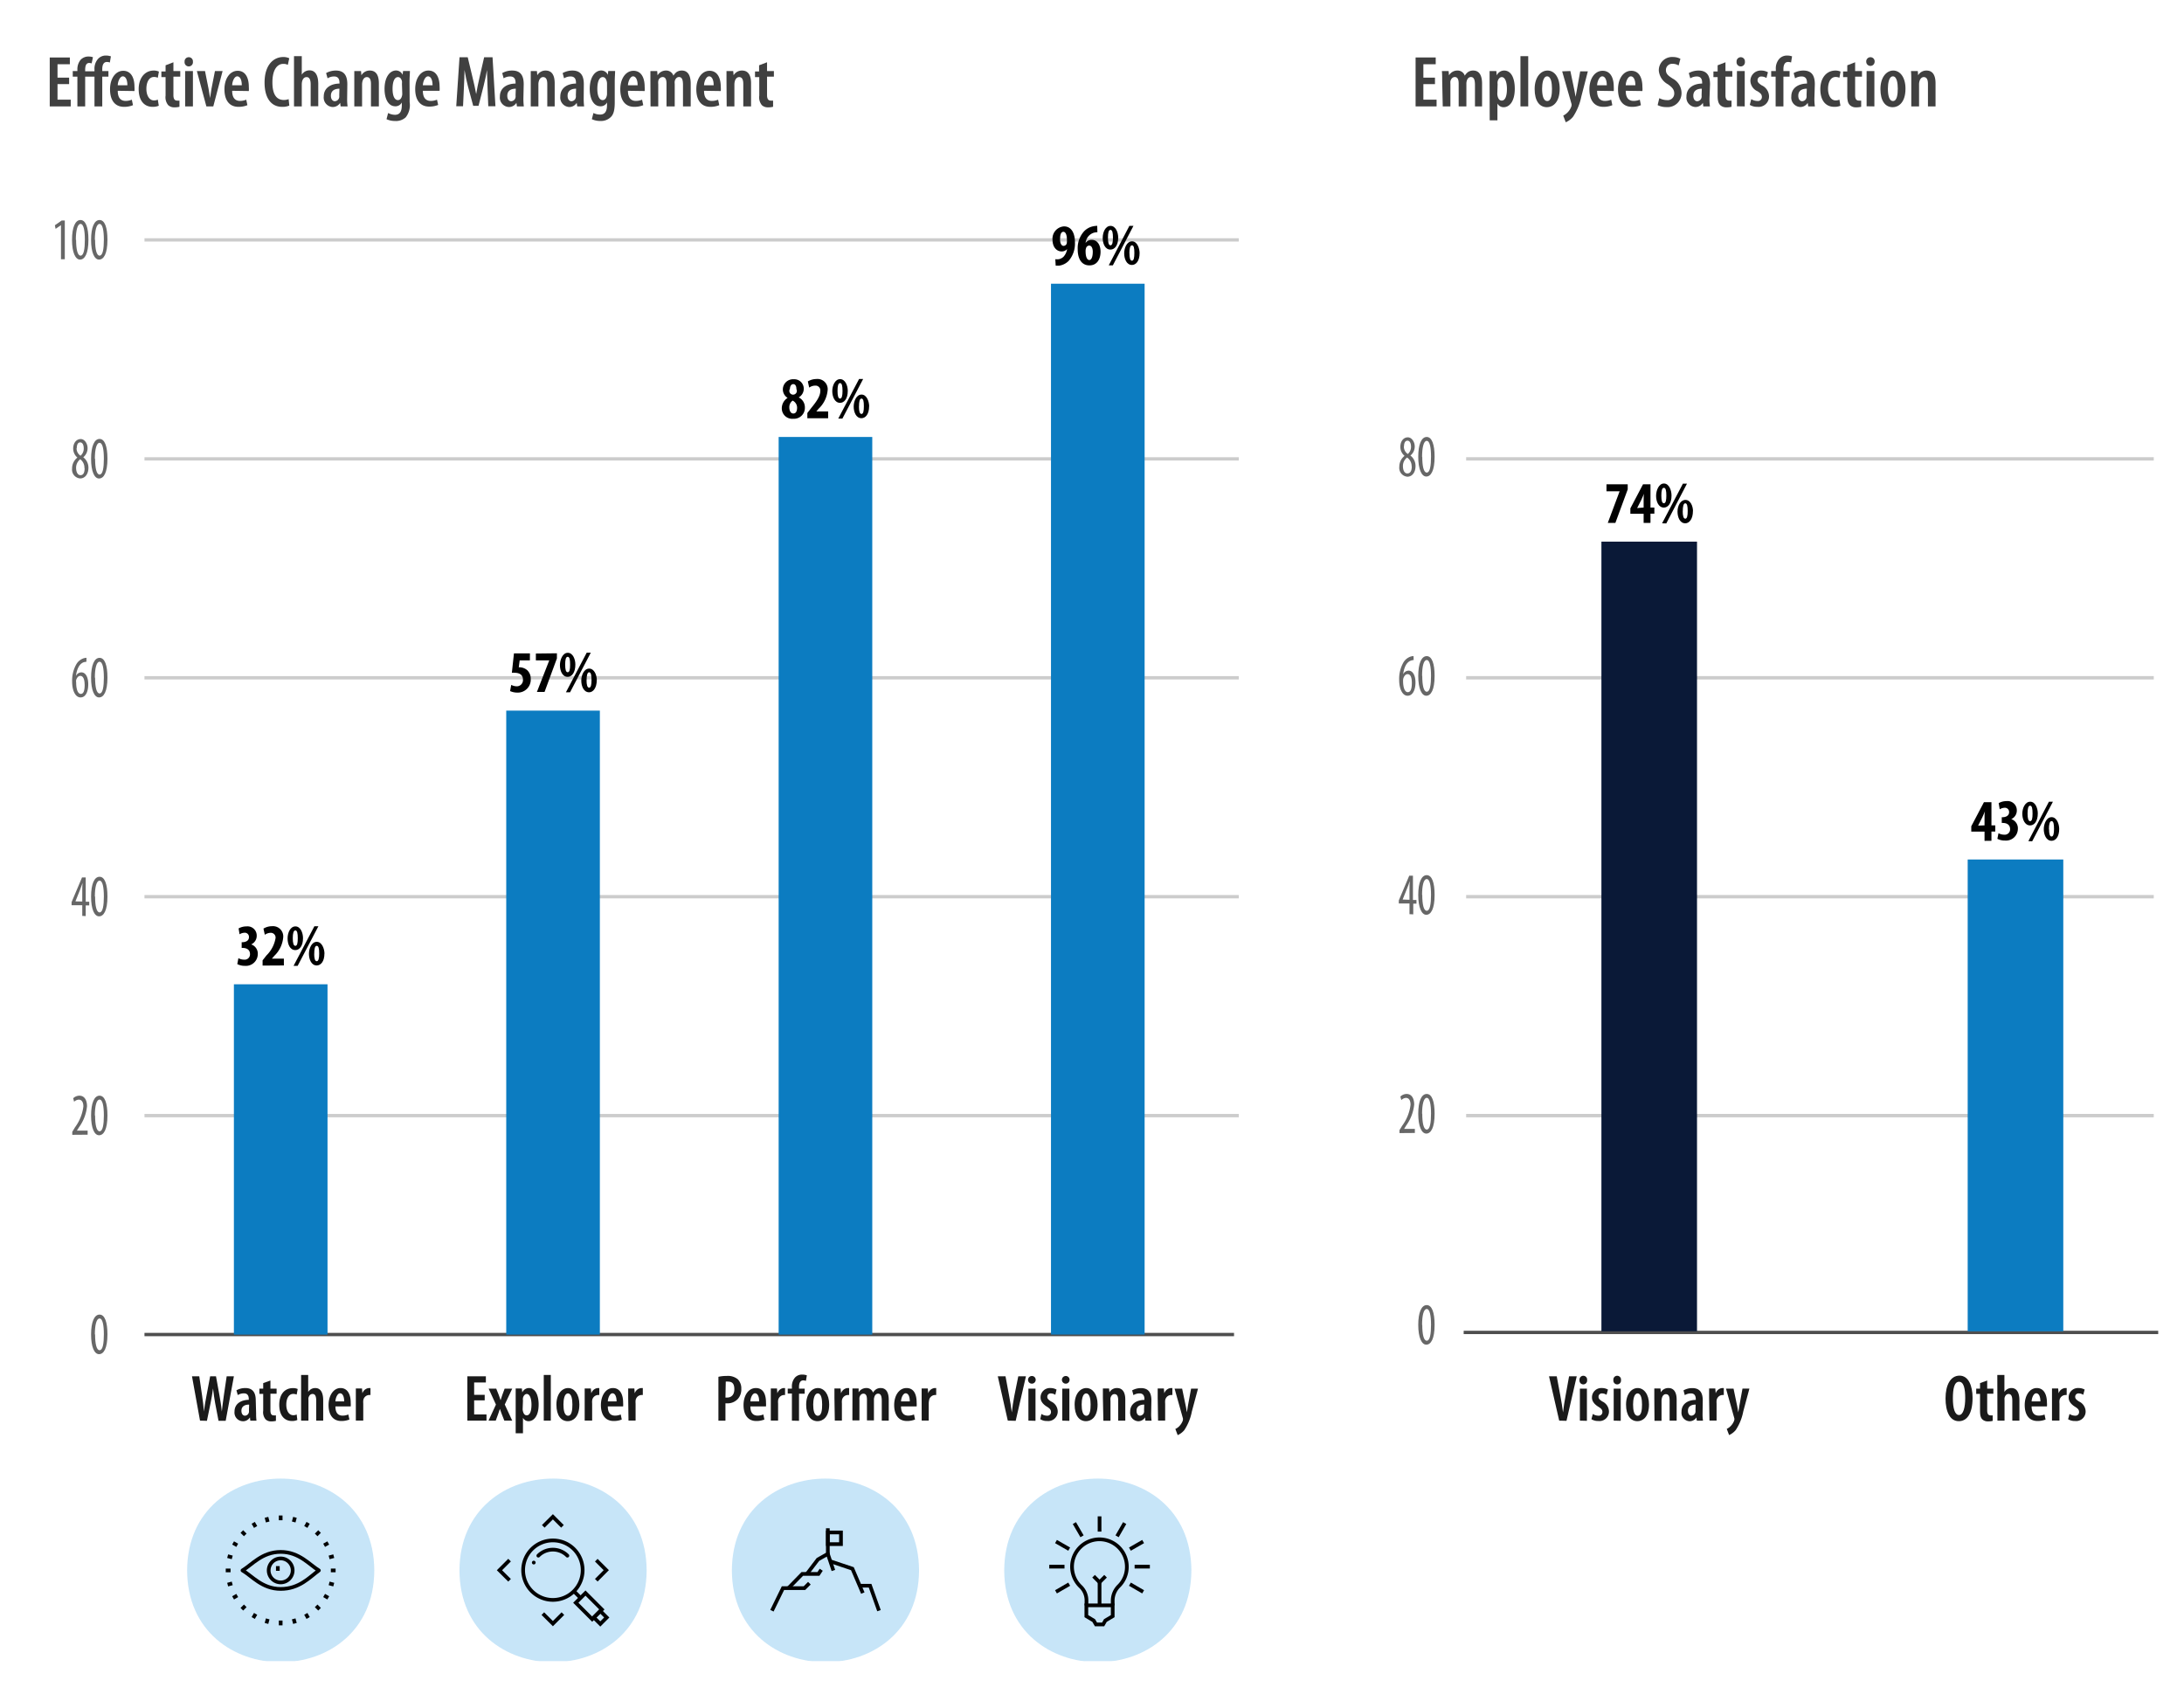 <svg id="Layer_1" data-name="Layer 1" xmlns="http://www.w3.org/2000/svg" xmlns:xlink="http://www.w3.org/1999/xlink" viewBox="0 0 353.89 276.75"><defs><style>.cls-1,.cls-10,.cls-17,.cls-18,.cls-21,.cls-26,.cls-3,.cls-7{fill:none;}.cls-2{clip-path:url(#clip-path);}.cls-10,.cls-3{stroke:#ccc;}.cls-10,.cls-17,.cls-21,.cls-26,.cls-3,.cls-7{stroke-miterlimit:10;}.cls-3,.cls-7{stroke-width:0.54px;}.cls-4{fill:#010101;}.cls-5{fill:#404040;}.cls-6{fill:#1a1a1a;}.cls-7{stroke:#4e4e4e;}.cls-8{fill:#676767;}.cls-9{fill:#0c7cc1;}.cls-10{stroke-width:0.55px;}.cls-11{fill:#0a1937;}.cls-12{clip-path:url(#clip-path-3);}.cls-13{opacity:0.9;}.cls-14{clip-path:url(#clip-path-4);}.cls-15{clip-path:url(#clip-path-5);}.cls-16{fill:#c1e2f7;}.cls-17,.cls-18,.cls-21,.cls-26{stroke:#010101;stroke-width:0.6px;}.cls-18{stroke-linejoin:round;}.cls-19{clip-path:url(#clip-path-8);}.cls-20{clip-path:url(#clip-path-9);}.cls-21{stroke-linecap:square;}.cls-22{clip-path:url(#clip-path-11);}.cls-23{clip-path:url(#clip-path-12);}.cls-24{clip-path:url(#clip-path-14);}.cls-25{clip-path:url(#clip-path-15);}.cls-26{stroke-linecap:round;}</style><clipPath id="clip-path"><rect class="cls-1" x="-37.57" y="-454.82" width="612" height="792"/></clipPath><clipPath id="clip-path-3"><rect class="cls-1" x="4.95" y="4.92" width="348.5" height="264.26"/></clipPath><clipPath id="clip-path-4"><rect class="cls-1" x="30.32" y="239.57" width="30.33" height="29.75"/></clipPath><clipPath id="clip-path-5"><rect class="cls-1" x="30.32" y="239.57" width="30.33" height="29.75"/></clipPath><clipPath id="clip-path-8"><rect class="cls-1" x="118.59" y="239.57" width="30.33" height="29.75"/></clipPath><clipPath id="clip-path-9"><rect class="cls-1" x="118.59" y="239.57" width="30.33" height="29.75"/></clipPath><clipPath id="clip-path-11"><rect class="cls-1" x="162.72" y="239.57" width="30.33" height="29.75"/></clipPath><clipPath id="clip-path-12"><rect class="cls-1" x="162.72" y="239.57" width="30.33" height="29.75"/></clipPath><clipPath id="clip-path-14"><rect class="cls-1" x="74.45" y="239.57" width="30.33" height="29.75"/></clipPath><clipPath id="clip-path-15"><rect class="cls-1" x="74.45" y="239.57" width="30.33" height="29.75"/></clipPath></defs><title>fig9</title><g class="cls-2"><g class="cls-2"><line class="cls-3" x1="23.41" y1="180.76" x2="200.73" y2="180.76"/><line class="cls-3" x1="23.41" y1="145.29" x2="200.73" y2="145.29"/><line class="cls-3" x1="23.41" y1="109.82" x2="200.73" y2="109.82"/><line class="cls-3" x1="23.41" y1="74.35" x2="200.73" y2="74.35"/><line class="cls-3" x1="23.41" y1="38.87" x2="200.73" y2="38.87"/><path class="cls-4" d="M38.63,155.25a1.9,1.9,0,0,0,.94.24.86.86,0,0,0,.94-.9c0-.7-.53-1-1.18-1h-.17v-.93h.13c.46,0,1.05-.2,1.05-.81a.67.67,0,0,0-.73-.72,1.57,1.57,0,0,0-.79.25l-.16-.95a2.59,2.59,0,0,1,1.29-.33,1.49,1.49,0,0,1,1.65,1.51,1.53,1.53,0,0,1-.9,1.41v0a1.57,1.57,0,0,1,1.07,1.59,1.92,1.92,0,0,1-2.09,1.88,2.57,2.57,0,0,1-1.23-.28Z"/><path class="cls-4" d="M42.55,156.45v-.85l.63-.8A5.12,5.12,0,0,0,44.65,152a.77.77,0,0,0-.8-.86,1.72,1.72,0,0,0-.94.32l-.22-1a2.67,2.67,0,0,1,1.39-.39,1.66,1.66,0,0,1,1.81,1.81,4.7,4.7,0,0,1-1.45,3l-.38.44v0H46v1.11Z"/><path class="cls-4" d="M49.1,152c0,1.33-.61,1.94-1.24,1.94-.88,0-1.26-.95-1.26-1.89s.45-1.95,1.27-1.95S49.1,151.14,49.1,152Zm-1.66,0c0,.81.12,1.25.42,1.25s.39-.46.39-1.24-.09-1.26-.39-1.26S47.44,151.24,47.44,152Zm.13,4.49,3.37-6.41h.65l-3.36,6.41Zm5-2c0,1.33-.61,1.94-1.25,1.94-.87,0-1.26-1-1.26-1.89s.45-1.94,1.27-1.94S52.58,153.7,52.58,154.56Zm-1.66,0c0,.81.12,1.25.41,1.25s.4-.46.4-1.24-.09-1.25-.4-1.25S50.92,153.79,50.92,154.58Z"/><path class="cls-4" d="M126.68,66.14a2,2,0,0,1,.94-1.67v0a1.63,1.63,0,0,1-.77-1.37,1.66,1.66,0,0,1,1.77-1.65A1.53,1.53,0,0,1,130.24,63a1.61,1.61,0,0,1-.82,1.39v0a1.79,1.79,0,0,1,1,1.63,1.76,1.76,0,0,1-1.87,1.83A1.69,1.69,0,0,1,126.68,66.14Zm2.48-.08a1.28,1.28,0,0,0-.72-1.15A1.28,1.28,0,0,0,127.9,66c0,.54.22,1,.65,1S129.16,66.59,129.16,66.06ZM128,63a.61.61,0,1,0,1.05.05c0-.43-.14-.81-.51-.81S128,62.65,128,63Z"/><path class="cls-4" d="M130.82,67.77v-.85l.62-.8c.81-1,1.48-1.89,1.48-2.78a.77.77,0,0,0-.8-.86,1.73,1.73,0,0,0-1,.32l-.22-1a2.74,2.74,0,0,1,1.4-.39,1.65,1.65,0,0,1,1.81,1.81,4.69,4.69,0,0,1-1.46,3l-.37.44v0h1.91v1.11Z"/><path class="cls-4" d="M137.37,63.33c0,1.33-.61,1.94-1.25,1.94-.87,0-1.26-1-1.26-1.9s.45-1.94,1.27-1.94S137.37,62.46,137.37,63.33Zm-1.66,0c0,.81.12,1.25.41,1.25s.4-.46.4-1.24-.09-1.27-.4-1.27S135.71,62.56,135.71,63.35Zm.12,4.49,3.37-6.41h.66l-3.36,6.41Zm5-2c0,1.33-.61,1.94-1.24,1.94-.88,0-1.26-1-1.26-1.89s.45-1.94,1.27-1.94S140.84,65,140.84,65.88Zm-1.65,0c0,.81.12,1.25.41,1.25s.39-.46.39-1.24-.08-1.25-.39-1.25S139.19,65.11,139.19,65.9Z"/><path class="cls-4" d="M171,42a3.4,3.4,0,0,0,.57,0,1.64,1.64,0,0,0,.74-.38,2.33,2.33,0,0,0,.6-1.26h0a1.16,1.16,0,0,1-.89.38c-.81,0-1.47-.72-1.47-1.86a2,2,0,0,1,1.86-2.2c1.17,0,1.77,1.06,1.77,2.57a4.31,4.31,0,0,1-1,3,2.69,2.69,0,0,1-1.54.79,5.72,5.72,0,0,1-.58,0Zm.76-3.27c0,.61.2,1.11.58,1.11a.56.56,0,0,0,.49-.33,2.13,2.13,0,0,0,.05-.66c0-.83-.23-1.29-.57-1.29S171.77,37.93,171.78,38.69Z"/><path class="cls-4" d="M177.82,37.62a4,4,0,0,0-.52.07,1.91,1.91,0,0,0-1.39,1.67h0a1.17,1.17,0,0,1,1-.5c.85,0,1.42.76,1.42,1.94S177.76,43,176.53,43s-1.9-1-1.9-2.58a4.08,4.08,0,0,1,1-2.91,2.81,2.81,0,0,1,1.53-.85,4.15,4.15,0,0,1,.63-.07Zm-.75,3.17c0-.53-.18-1-.58-1a.55.55,0,0,0-.51.42,1.41,1.41,0,0,0-.07.55c0,.82.23,1.37.6,1.37S177.07,41.54,177.07,40.79Z"/><path class="cls-4" d="M181.19,38.5c0,1.33-.61,1.94-1.25,1.94-.87,0-1.26-.95-1.26-1.89s.45-1.95,1.27-1.95S181.19,37.63,181.19,38.5Zm-1.66,0c0,.81.12,1.25.41,1.25s.4-.46.4-1.24-.09-1.26-.4-1.26S179.53,37.73,179.53,38.52Zm.13,4.49L183,36.6h.66L180.32,43Zm5-2c0,1.33-.61,1.94-1.24,1.94-.88,0-1.26-1-1.26-1.89s.45-1.94,1.27-1.94S184.66,40.19,184.66,41.05Zm-1.65,0c0,.81.12,1.25.41,1.25s.39-.46.39-1.24-.08-1.25-.39-1.25S183,40.28,183,41.07Z"/><path class="cls-5" d="M11.2,13.63H9.32v2.52h2.14v1.09H8.06V9.31h3.26v1.1h-2v2.17H11.2Z"/><path class="cls-5" d="M15.31,17.24V12.42H13.8v4.82H12.54V12.42h-.75v-.91h.75v-.2a2.4,2.4,0,0,1,.54-1.64,1.75,1.75,0,0,1,1.35-.51,2.1,2.1,0,0,1,.63.11l-.21,1a1.51,1.51,0,0,0-.39-.07c-.49,0-.66.44-.66,1.14v.21h1.51v-.28a2.39,2.39,0,0,1,.55-1.7A1.69,1.69,0,0,1,17.13,9a2.5,2.5,0,0,1,.84.13l-.17,1a1.24,1.24,0,0,0-.48-.09c-.58,0-.75.56-.75,1.17v.3h1v.91h-1v4.82Z"/><path class="cls-5" d="M19.08,14.71c0,1.29.61,1.64,1.28,1.64a2.56,2.56,0,0,0,1-.2l.19.89a3.71,3.71,0,0,1-1.45.27c-1.48,0-2.27-1.07-2.27-2.84s.91-3,2.14-3,1.82,1.08,1.82,2.61a4.7,4.7,0,0,1,0,.67Zm1.56-.89c0-.91-.29-1.45-.74-1.45s-.8.78-.82,1.45Z"/><path class="cls-5" d="M25.73,17.13a2.41,2.41,0,0,1-1,.18c-1.36,0-2.26-1-2.26-2.88,0-1.72.94-3,2.46-3a2,2,0,0,1,.82.17l-.18,1a1.44,1.44,0,0,0-.62-.13c-.81,0-1.23.87-1.23,1.93s.47,1.87,1.23,1.87a1.35,1.35,0,0,0,.62-.13Z"/><path class="cls-5" d="M28.1,10.09v1.42h1.11v.91H28.1v3c0,.7.27.88.59.88a1.67,1.67,0,0,0,.39,0l0,1a2.85,2.85,0,0,1-.82.09,1.39,1.39,0,0,1-1-.35,2,2,0,0,1-.43-1.55v-3h-.68v-.91h.68v-1Z"/><path class="cls-5" d="M31.26,10a.68.68,0,1,1-1.35,0,.67.67,0,0,1,.67-.73A.67.67,0,0,1,31.26,10ZM30,17.24V11.51h1.26v5.73Z"/><path class="cls-5" d="M33.22,11.51l.57,2.86c.08.45.16,1,.25,1.51h0c.07-.53.15-1,.23-1.51l.56-2.86h1.24l-1.51,5.73H33.44L31.9,11.51Z"/><path class="cls-5" d="M37.62,14.71c0,1.29.61,1.64,1.28,1.64a2.56,2.56,0,0,0,1-.2l.19.89a3.71,3.71,0,0,1-1.45.27c-1.48,0-2.27-1.07-2.27-2.84s.91-3,2.14-3,1.81,1.08,1.81,2.61a5.14,5.14,0,0,1,0,.67Zm1.56-.89c0-.91-.29-1.45-.74-1.45s-.8.78-.82,1.45Z"/><path class="cls-5" d="M46.88,17.11a2.8,2.8,0,0,1-1.17.2c-1.81,0-2.84-1.48-2.84-3.92,0-3.05,1.61-4.15,3-4.15a2.2,2.2,0,0,1,1,.2l-.23,1.07a1.55,1.55,0,0,0-.75-.16c-.86,0-1.75.79-1.75,3S45,16.2,46,16.2a2.08,2.08,0,0,0,.77-.14Z"/><path class="cls-5" d="M47.64,9.1H48.9v3h0a1.64,1.64,0,0,1,.49-.49,1.45,1.45,0,0,1,.77-.21c.9,0,1.41.76,1.41,2.2v3.61H50.34V13.68c0-.62-.13-1.19-.66-1.19-.33,0-.6.21-.73.71a2.55,2.55,0,0,0-.05.42v3.62H47.64Z"/><path class="cls-5" d="M56.25,15.94a8.79,8.79,0,0,0,.07,1.3H55.19l-.07-.58h0a1.41,1.41,0,0,1-1.21.68,1.53,1.53,0,0,1-1.45-1.7c0-1.47,1.25-2.09,2.55-2.1v-.15c0-.59-.24-1-.86-1a2,2,0,0,0-1.07.3l-.24-.85a3.25,3.25,0,0,1,1.58-.41c1.48,0,1.86,1,1.86,2.23ZM55,14.37c-.49,0-1.38.14-1.38,1.14,0,.65.35.89.63.89a.75.75,0,0,0,.72-.66,1.45,1.45,0,0,0,0-.3Z"/><path class="cls-5" d="M57.41,13.13c0-.65,0-1.11,0-1.62h1.09l.06.69h0a1.55,1.55,0,0,1,1.36-.77c1,0,1.47.74,1.47,2.07v3.74H60.11V13.62c0-.58-.12-1.13-.67-1.13-.31,0-.59.24-.71.7a2.25,2.25,0,0,0-.06.52v3.53H57.41Z"/><path class="cls-5" d="M66.38,16.56A3.19,3.19,0,0,1,65.75,19,2.31,2.31,0,0,1,64,19.6a3.18,3.18,0,0,1-1.37-.29l.26-1A2.43,2.43,0,0,0,64,18.6c.75,0,1.11-.49,1.11-1.56V16.6h0a1.14,1.14,0,0,1-1.06.62c-1.16,0-1.74-1.28-1.74-2.8,0-2,.91-3,1.87-3a1.17,1.17,0,0,1,1.06.7h0l.07-.62h1.11c0,.48-.06,1-.06,1.8Zm-1.25-3a1.79,1.79,0,0,0,0-.42c-.09-.31-.26-.65-.64-.65-.6,0-.88.81-.88,1.9,0,1.24.37,1.83.86,1.83.23,0,.5-.12.64-.59a1.33,1.33,0,0,0,.07-.48Z"/><path class="cls-5" d="M68.52,14.71c0,1.29.62,1.64,1.29,1.64a2.56,2.56,0,0,0,1-.2L71,17a3.71,3.71,0,0,1-1.45.27c-1.48,0-2.27-1.07-2.27-2.84s.91-3,2.14-3,1.81,1.08,1.81,2.61a5.14,5.14,0,0,1,0,.67Zm1.57-.89c0-.91-.29-1.45-.74-1.45s-.8.78-.83,1.45Z"/><path class="cls-5" d="M79,14.19c0-.9-.09-2-.08-2.85h0c-.16.87-.37,1.82-.56,2.59l-.82,3.22h-.86L75.83,14c-.21-.8-.42-1.79-.56-2.67h0c0,.89-.06,1.94-.1,2.88l-.14,3h-1.1l.53-7.93h1.33l.77,3.22c.24,1,.44,1.86.6,2.75h0c.14-.89.32-1.72.55-2.75l.74-3.22h1.36l.47,7.93H79.12Z"/><path class="cls-5" d="M84.81,15.94a10.41,10.41,0,0,0,.07,1.3H83.76l-.08-.58h0a1.42,1.42,0,0,1-1.21.68A1.53,1.53,0,0,1,81,15.64c0-1.47,1.25-2.09,2.54-2.1v-.15c0-.59-.23-1-.86-1a2,2,0,0,0-1.07.3l-.23-.85A3.24,3.24,0,0,1,83,11.43c1.49,0,1.86,1,1.86,2.23Zm-1.23-1.57c-.5,0-1.38.14-1.38,1.14,0,.65.34.89.63.89a.74.74,0,0,0,.71-.66,1,1,0,0,0,0-.3Z"/><path class="cls-5" d="M86,13.13c0-.65,0-1.11,0-1.62H87l.06.69h0a1.53,1.53,0,0,1,1.35-.77c1,0,1.47.74,1.47,2.07v3.74H88.68V13.62c0-.58-.12-1.13-.68-1.13-.3,0-.58.24-.7.7a1.81,1.81,0,0,0-.06.52v3.53H86Z"/><path class="cls-5" d="M94.58,15.94a10.41,10.41,0,0,0,.07,1.3H93.53l-.08-.58h0a1.42,1.42,0,0,1-1.21.68,1.53,1.53,0,0,1-1.45-1.7c0-1.47,1.25-2.09,2.54-2.1v-.15c0-.59-.23-1-.86-1a2,2,0,0,0-1.07.3l-.23-.85a3.25,3.25,0,0,1,1.58-.41c1.48,0,1.85,1,1.85,2.23Zm-1.23-1.57c-.5,0-1.38.14-1.38,1.14,0,.65.34.89.63.89a.74.74,0,0,0,.71-.66,1,1,0,0,0,0-.3Z"/><path class="cls-5" d="M99.61,16.56c0,1.35-.21,2-.64,2.41a2.27,2.27,0,0,1-1.7.63,3.18,3.18,0,0,1-1.37-.29l.26-1a2.42,2.42,0,0,0,1.08.25c.76,0,1.12-.49,1.12-1.56V16.6h0a1.14,1.14,0,0,1-1.06.62c-1.16,0-1.74-1.28-1.74-2.8,0-2,.91-3,1.87-3a1.17,1.17,0,0,1,1.06.7h0l.07-.62h1.11c0,.48-.06,1-.06,1.8Zm-1.25-3a1.37,1.37,0,0,0-.06-.42c-.08-.31-.26-.65-.63-.65-.6,0-.88.81-.88,1.9,0,1.24.37,1.83.86,1.83.23,0,.5-.12.64-.59a1.33,1.33,0,0,0,.07-.48Z"/><path class="cls-5" d="M101.75,14.71c0,1.29.62,1.64,1.29,1.64a2.56,2.56,0,0,0,1-.2l.19.89a3.71,3.71,0,0,1-1.45.27c-1.48,0-2.27-1.07-2.27-2.84s.91-3,2.14-3,1.81,1.08,1.81,2.61a5.14,5.14,0,0,1,0,.67Zm1.57-.89c0-.91-.3-1.45-.74-1.45s-.8.78-.83,1.45Z"/><path class="cls-5" d="M105.39,13.13c0-.65,0-1.11,0-1.62h1.1l.06.7h0a1.57,1.57,0,0,1,1.34-.78,1.23,1.23,0,0,1,1.23.83h0a2,2,0,0,1,.56-.62,1.57,1.57,0,0,1,.8-.21c.92,0,1.44.71,1.44,2.12v3.69h-1.25V13.79c0-.7-.09-1.31-.65-1.31-.32,0-.58.25-.69.67a1.87,1.87,0,0,0,0,.45v3.64H108V13.58c0-.5-.07-1.1-.64-1.1a.77.77,0,0,0-.7.69,2.16,2.16,0,0,0,0,.46v3.61h-1.25Z"/><path class="cls-5" d="M114.08,14.71c0,1.29.61,1.64,1.28,1.64a2.52,2.52,0,0,0,1-.2l.19.89a3.68,3.68,0,0,1-1.45.27c-1.48,0-2.27-1.07-2.27-2.84s.91-3,2.14-3,1.82,1.08,1.82,2.61a3.55,3.55,0,0,1,0,.67Zm1.56-.89c0-.91-.29-1.45-.74-1.45s-.8.78-.82,1.45Z"/><path class="cls-5" d="M117.72,13.13c0-.65,0-1.11,0-1.62h1.09l.06.69h0a1.56,1.56,0,0,1,1.36-.77c1,0,1.47.74,1.47,2.07v3.74h-1.26V13.62c0-.58-.12-1.13-.67-1.13-.31,0-.59.24-.71.7a2.25,2.25,0,0,0-.06.52v3.53h-1.25Z"/><path class="cls-5" d="M124.29,10.09v1.42h1.11v.91h-1.11v3c0,.7.28.88.59.88a1.67,1.67,0,0,0,.39,0l0,1a2.85,2.85,0,0,1-.82.09,1.39,1.39,0,0,1-1-.35,2,2,0,0,1-.42-1.55v-3h-.69v-.91H123v-1Z"/><path class="cls-5" d="M232.52,13.63h-1.88v2.52h2.14v1.09h-3.4V9.31h3.26v1.1h-2v2.17h1.88Z"/><path class="cls-5" d="M233.69,13.13c0-.65,0-1.11-.05-1.62h1.09l.06.7h0a1.57,1.57,0,0,1,1.34-.78,1.22,1.22,0,0,1,1.22.83h0a2,2,0,0,1,.57-.62,1.52,1.52,0,0,1,.8-.21c.92,0,1.43.71,1.43,2.12v3.69H239V13.79c0-.7-.1-1.31-.65-1.31-.33,0-.59.25-.69.67a1.47,1.47,0,0,0-.05.45v3.64h-1.25V13.58c0-.5-.07-1.1-.63-1.1-.31,0-.6.23-.71.69a3.08,3.08,0,0,0,0,.46v3.61h-1.24Z"/><path class="cls-5" d="M241.37,13.31c0-.77,0-1.31,0-1.8h1.09l.07.71h0a1.32,1.32,0,0,1,1.2-.79c1.14,0,1.72,1.23,1.72,2.94,0,2.09-.88,3-1.81,3a1.11,1.11,0,0,1-1-.6h0V19.5h-1.25Zm1.25,1.84a1.7,1.7,0,0,0,.06.48c.15.56.44.67.65.67.64,0,.85-.9.85-1.9s-.27-1.91-.84-1.91c-.32,0-.6.35-.67.73a1.42,1.42,0,0,0,0,.42Z"/><path class="cls-5" d="M246.37,9.1h1.26v8.14h-1.26Z"/><path class="cls-5" d="M252.73,14.37c0,2.31-1.19,3-2.06,3-1.21,0-2-1-2-2.94s1-3,2.09-3S252.73,12.49,252.73,14.37Zm-2.85,0c0,1,.17,2,.84,2s.76-1.13.76-2-.14-2-.79-2S249.88,13.55,249.88,14.37Z"/><path class="cls-5" d="M254.46,11.51l.65,3.12c.08.39.13.73.19,1.06h0c.06-.3.13-.68.19-1l.56-3.13h1.24l-1.06,4.1a9.17,9.17,0,0,1-1.34,3.26,3.13,3.13,0,0,1-1.18.89l-.41-1.08a2.59,2.59,0,0,0,.78-.59,2.54,2.54,0,0,0,.5-.8.67.67,0,0,0,.07-.27.76.76,0,0,0,0-.21l-1.52-5.3Z"/><path class="cls-5" d="M258.79,14.71c0,1.29.61,1.64,1.28,1.64a2.57,2.57,0,0,0,1-.2l.19.89a3.71,3.71,0,0,1-1.45.27c-1.48,0-2.27-1.07-2.27-2.84s.9-3,2.14-3,1.81,1.08,1.81,2.61a5.14,5.14,0,0,1,0,.67Zm1.57-.89c0-.91-.3-1.45-.74-1.45s-.8.78-.83,1.45Z"/><path class="cls-5" d="M263.43,14.71c0,1.29.61,1.64,1.28,1.64a2.57,2.57,0,0,0,1-.2l.18.89a3.63,3.63,0,0,1-1.44.27c-1.49,0-2.27-1.07-2.27-2.84s.9-3,2.14-3,1.81,1.08,1.81,2.61a3.55,3.55,0,0,1,0,.67Zm1.56-.89c0-.91-.29-1.45-.74-1.45s-.8.78-.82,1.45Z"/><path class="cls-5" d="M268.87,15.9a2.63,2.63,0,0,0,1.22.32,1.06,1.06,0,0,0,1.2-1.1c0-.64-.39-1-1-1.45a2.82,2.82,0,0,1-1.5-2.21,2.15,2.15,0,0,1,2.32-2.22,2.5,2.5,0,0,1,1.18.29L272,10.61a1.81,1.81,0,0,0-1-.27,1,1,0,0,0-1.06,1c0,.61.32.9,1.13,1.41a2.66,2.66,0,0,1,1.4,2.28,2.25,2.25,0,0,1-2.44,2.32,3,3,0,0,1-1.43-.32Z"/><path class="cls-5" d="M277,15.94a8.79,8.79,0,0,0,.07,1.3H276l-.07-.58h0a1.42,1.42,0,0,1-1.21.68,1.53,1.53,0,0,1-1.45-1.7c0-1.47,1.25-2.09,2.54-2.1v-.15c0-.59-.23-1-.85-1a2,2,0,0,0-1.07.3l-.24-.85a3.25,3.25,0,0,1,1.58-.41c1.48,0,1.86,1,1.86,2.23Zm-1.24-1.57c-.49,0-1.38.14-1.38,1.14,0,.65.34.89.63.89a.74.74,0,0,0,.71-.66,1,1,0,0,0,0-.3Z"/><path class="cls-5" d="M279.59,10.09v1.42h1.11v.91h-1.11v3c0,.7.27.88.59.88a1.67,1.67,0,0,0,.39,0l0,1a2.9,2.9,0,0,1-.82.09,1.37,1.37,0,0,1-1-.35c-.29-.28-.43-.69-.43-1.55v-3h-.68v-.91h.68v-1Z"/><path class="cls-5" d="M282.74,10a.68.68,0,1,1-1.35,0,.68.68,0,0,1,.67-.73A.67.67,0,0,1,282.74,10Zm-1.29,7.22V11.51h1.26v5.73Z"/><path class="cls-5" d="M283.77,16.06a1.93,1.93,0,0,0,1,.3.63.63,0,0,0,.72-.66c0-.35-.17-.58-.7-.91a1.92,1.92,0,0,1-1.16-1.65,1.67,1.67,0,0,1,1.75-1.71,2.21,2.21,0,0,1,1.09.28l-.24.93a1.47,1.47,0,0,0-.79-.24.58.58,0,0,0-.65.59c0,.31.14.49.68.84a2,2,0,0,1,1.18,1.73,1.69,1.69,0,0,1-1.89,1.75,2.24,2.24,0,0,1-1.23-.32Z"/><path class="cls-5" d="M287.72,17.24V12.42H287v-.91h.75v-.28a2.35,2.35,0,0,1,.56-1.7A1.69,1.69,0,0,1,289.55,9a2.48,2.48,0,0,1,.83.13l-.16,1a1.24,1.24,0,0,0-.48-.09c-.58,0-.76.56-.76,1.17v.3h1v.91h-1v4.82Z"/><path class="cls-5" d="M294,15.94a8.72,8.72,0,0,0,.08,1.3H293l-.08-.58h0a1.42,1.42,0,0,1-1.21.68,1.53,1.53,0,0,1-1.45-1.7c0-1.47,1.25-2.09,2.54-2.1v-.15c0-.59-.23-1-.86-1a2,2,0,0,0-1.07.3l-.23-.85a3.25,3.25,0,0,1,1.58-.41c1.48,0,1.85,1,1.85,2.23Zm-1.23-1.57c-.5,0-1.38.14-1.38,1.14,0,.65.34.89.63.89a.74.74,0,0,0,.71-.66,1,1,0,0,0,0-.3Z"/><path class="cls-5" d="M298.22,17.13a2.32,2.32,0,0,1-1,.18c-1.37,0-2.26-1-2.26-2.88,0-1.72.94-3,2.46-3a2,2,0,0,1,.82.17l-.19,1a1.42,1.42,0,0,0-.61-.13c-.81,0-1.23.87-1.23,1.93s.47,1.87,1.23,1.87a1.28,1.28,0,0,0,.61-.13Z"/><path class="cls-5" d="M300.6,10.09v1.42h1.11v.91H300.6v3c0,.7.27.88.59.88a1.67,1.67,0,0,0,.39,0l0,1a2.9,2.9,0,0,1-.82.09,1.37,1.37,0,0,1-1-.35c-.29-.28-.43-.69-.43-1.55v-3h-.68v-.91h.68v-1Z"/><path class="cls-5" d="M303.76,10a.68.68,0,1,1-1.36,0,.68.68,0,0,1,.67-.73A.67.67,0,0,1,303.76,10Zm-1.3,7.22V11.51h1.26v5.73Z"/><path class="cls-5" d="M308.76,14.37c0,2.31-1.19,3-2.06,3-1.21,0-2-1-2-2.94s1-3,2.08-3S308.76,12.49,308.76,14.37Zm-2.85,0c0,1,.17,2,.83,2s.77-1.13.77-2-.14-2-.79-2S305.91,13.55,305.91,14.37Z"/><path class="cls-5" d="M309.7,13.13c0-.65,0-1.11-.05-1.62h1.1l.06.69h0a1.53,1.53,0,0,1,1.35-.77c1,0,1.47.74,1.47,2.07v3.74H312.4V13.62c0-.58-.12-1.13-.68-1.13-.3,0-.58.24-.7.7a1.81,1.81,0,0,0-.06.52v3.53H309.7Z"/><path class="cls-6" d="M252.65,230.18,251,223h1.25l.6,3.23c.14.79.32,1.75.42,2.62h0c.09-.89.25-1.81.4-2.64l.58-3.21h1.24l-1.66,7.21Z"/><path class="cls-6" d="M257.17,223.61a.62.62,0,1,1-1.23,0,.62.62,0,1,1,1.23,0ZM256,230.18V225h1.14v5.21Z"/><path class="cls-6" d="M258.1,229.1a1.71,1.71,0,0,0,.9.28.58.58,0,0,0,.65-.6c0-.32-.15-.54-.63-.83-.78-.48-1.06-1-1.06-1.5a1.51,1.51,0,0,1,1.59-1.55,2,2,0,0,1,1,.25l-.23.85a1.3,1.3,0,0,0-.71-.23.53.53,0,0,0-.59.54c0,.29.13.45.62.77a1.83,1.83,0,0,1,1.07,1.57,1.54,1.54,0,0,1-1.72,1.59,2.06,2.06,0,0,1-1.12-.29Z"/><path class="cls-6" d="M262.66,223.61a.62.62,0,1,1-1.23,0,.62.62,0,1,1,1.23,0Zm-1.18,6.57V225h1.14v5.21Z"/><path class="cls-6" d="M267.2,227.57c0,2.1-1.08,2.7-1.87,2.7-1.1,0-1.85-.92-1.85-2.68s.92-2.69,1.89-2.69S267.2,225.86,267.2,227.57Zm-2.58,0c0,.88.14,1.82.75,1.82s.7-1,.7-1.82-.13-1.8-.72-1.8S264.62,226.82,264.62,227.57Z"/><path class="cls-6" d="M268.06,226.44c0-.59,0-1,0-1.47h1l.06.62h0a1.38,1.38,0,0,1,1.23-.69c.87,0,1.33.67,1.33,1.88v3.4h-1.14v-3.29c0-.53-.11-1-.61-1-.28,0-.53.21-.64.63a2,2,0,0,0-.06.48v3.21h-1.14Z"/><path class="cls-6" d="M275.88,229a7.4,7.4,0,0,0,.07,1.19h-1l-.07-.53h0a1.29,1.29,0,0,1-1.1.62,1.38,1.38,0,0,1-1.31-1.54c0-1.34,1.13-1.91,2.31-1.92v-.14c0-.53-.22-.91-.78-.91a1.87,1.87,0,0,0-1,.28l-.21-.77a2.88,2.88,0,0,1,1.43-.37c1.35,0,1.69.92,1.69,2Zm-1.12-1.42c-.45,0-1.25.13-1.25,1,0,.59.31.8.56.8a.69.69,0,0,0,.66-.6,1.12,1.12,0,0,0,0-.27Z"/><path class="cls-6" d="M276.94,226.44c0-.48,0-1,0-1.47h1l.07.79h0a1.23,1.23,0,0,1,1.06-.86l.25,0v1.13h-.25a1,1,0,0,0-.92.9,3.11,3.11,0,0,0,0,.49v2.75h-1.15Z"/><path class="cls-6" d="M280.9,225l.59,2.84c.07.35.12.66.17,1h0c.06-.28.12-.62.17-1l.52-2.85h1.12l-1,3.72a8.15,8.15,0,0,1-1.22,3,3,3,0,0,1-1.07.81l-.38-1a2.2,2.2,0,0,0,.71-.54,2.48,2.48,0,0,0,.46-.73.64.64,0,0,0,.06-.24.58.58,0,0,0,0-.19L279.68,225Z"/><path class="cls-6" d="M319.63,226.48c0,2.72-1,3.79-2.23,3.79-1.43,0-2.15-1.52-2.15-3.7s.82-3.68,2.27-3.68S319.63,224.54,319.63,226.48Zm-3.19.1c0,1.57.3,2.69,1,2.69s1-1.29,1-2.74-.21-2.65-1-2.65S316.44,225.07,316.44,226.58Z"/><path class="cls-6" d="M322,223.68V225h1v.82h-1v2.71c0,.64.25.8.54.8a2.07,2.07,0,0,0,.35,0l0,.89a2.84,2.84,0,0,1-.75.08,1.26,1.26,0,0,1-.92-.32c-.26-.25-.38-.63-.38-1.41v-2.72h-.62V225h.62v-.9Z"/><path class="cls-6" d="M323.64,222.78h1.15v2.75h0a1.45,1.45,0,0,1,.45-.44,1.27,1.27,0,0,1,.69-.19c.83,0,1.29.68,1.29,2v3.28h-1.15v-3.24c0-.57-.12-1.08-.6-1.08-.3,0-.54.19-.66.64a2.34,2.34,0,0,0,0,.39v3.29h-1.15Z"/><path class="cls-6" d="M329.2,227.88c0,1.17.55,1.49,1.16,1.49a2.47,2.47,0,0,0,.93-.18l.17.81a3.4,3.4,0,0,1-1.31.24c-1.35,0-2.07-1-2.07-2.58s.83-2.76,1.95-2.76,1.65,1,1.65,2.37a3,3,0,0,1,0,.61Zm1.42-.81c0-.83-.27-1.32-.68-1.32s-.72.71-.74,1.32Z"/><path class="cls-6" d="M332.5,226.44c0-.48,0-1,0-1.47h1l.07.79h0a1.23,1.23,0,0,1,1.06-.86l.25,0v1.13h-.25a1,1,0,0,0-.92.9,3.11,3.11,0,0,0,0,.49v2.75H332.5Z"/><path class="cls-6" d="M335.34,229.1a1.71,1.71,0,0,0,.9.28.58.58,0,0,0,.65-.6c0-.32-.15-.54-.63-.83-.78-.48-1.06-1-1.06-1.5a1.51,1.51,0,0,1,1.59-1.55,2,2,0,0,1,1,.25l-.23.85a1.3,1.3,0,0,0-.71-.23.53.53,0,0,0-.59.54c0,.29.13.45.62.77a1.83,1.83,0,0,1,1.07,1.57,1.54,1.54,0,0,1-1.72,1.59,2.06,2.06,0,0,1-1.12-.29Z"/><path class="cls-4" d="M263.75,78.47v.83l-2,5.43h-1.23l1.92-5.13v0h-2.13V78.47Z"/><path class="cls-4" d="M266.33,84.73V83.24h-2.15v-.87l2.05-3.9h1.21v3.76h.63v1h-.63v1.49Zm0-2.5V81c0-.34,0-.71.06-1h0c-.15.35-.27.63-.44,1l-.67,1.32v0Z"/><path class="cls-4" d="M270.85,80.29c0,1.33-.6,1.95-1.24,1.95-.88,0-1.26-1-1.26-1.9s.45-2,1.27-2S270.85,79.42,270.85,80.29Zm-1.65,0c0,.81.11,1.25.41,1.25s.4-.46.4-1.24-.09-1.26-.4-1.26S269.2,79.52,269.2,80.31Zm.12,4.5,3.37-6.42h.66L270,84.81Zm5-2c0,1.33-.61,2-1.24,2-.88,0-1.26-1-1.26-1.9S272.28,81,273.1,81,274.33,82,274.33,82.84Zm-1.66,0c0,.81.13,1.25.42,1.25s.39-.46.39-1.24-.09-1.25-.39-1.25S272.67,82.07,272.67,82.86Z"/><path class="cls-4" d="M321.57,136.24v-1.5h-2.15v-.86l2.05-3.9h1.22v3.75h.62v1h-.62v1.5Zm0-2.51v-1.28c0-.34,0-.7.07-1h0c-.15.35-.27.63-.44,1l-.67,1.32v0Z"/><path class="cls-4" d="M323.83,135a1.9,1.9,0,0,0,.94.24.86.86,0,0,0,.94-.9c0-.7-.53-1-1.17-1h-.18v-.93h.13c.46,0,1.06-.2,1.06-.81a.68.68,0,0,0-.74-.72,1.56,1.56,0,0,0-.78.25l-.17-1a2.59,2.59,0,0,1,1.29-.33,1.49,1.49,0,0,1,1.65,1.51,1.53,1.53,0,0,1-.9,1.41v0a1.56,1.56,0,0,1,1.07,1.58,1.92,1.92,0,0,1-2.09,1.89,2.57,2.57,0,0,1-1.23-.28Z"/><path class="cls-4" d="M330.2,131.8c0,1.32-.61,1.94-1.24,1.94-.88,0-1.27-1-1.27-1.9s.46-1.94,1.28-1.94S330.2,130.93,330.2,131.8Zm-1.66,0c0,.8.12,1.25.42,1.25s.39-.46.39-1.24-.09-1.27-.39-1.27S328.54,131,328.54,131.82Zm.13,4.49L332,129.9h.65l-3.36,6.41Zm5-2c0,1.33-.6,1.94-1.24,1.94-.87,0-1.26-1-1.26-1.89s.45-1.94,1.27-1.94S333.67,133.49,333.67,134.35Zm-1.65,0c0,.81.12,1.25.41,1.25s.4-.46.4-1.24-.09-1.26-.4-1.26S332,133.58,332,134.37Z"/><path class="cls-4" d="M85.86,107H84.21l-.15,1.12h.2a1.94,1.94,0,0,1,1.17.47A1.88,1.88,0,0,1,86,110a2.1,2.1,0,0,1-2.18,2.22,2.86,2.86,0,0,1-1.17-.25l.19-1a2,2,0,0,0,.9.23,1,1,0,0,0,1-1.07c0-.84-.64-1.12-1.36-1.12a2.89,2.89,0,0,0-.44,0l.34-3.14h2.59Z"/><path class="cls-4" d="M90.24,105.85v.83l-2,5.43H87L89,107v0H86.83v-1.11Z"/><path class="cls-4" d="M93.23,107.67c0,1.33-.6,2-1.24,2-.88,0-1.26-1-1.26-1.9s.45-2,1.27-2S93.23,106.8,93.23,107.67Zm-1.65,0c0,.81.11,1.25.41,1.25s.39-.46.39-1.24-.08-1.26-.39-1.26S91.58,106.9,91.58,107.69Zm.12,4.5,3.37-6.42h.66l-3.36,6.42Zm5-2c0,1.33-.61,2-1.24,2-.88,0-1.27-1-1.27-1.9s.46-1.94,1.28-1.94S96.71,109.37,96.71,110.22Zm-1.66,0c0,.81.13,1.25.42,1.25s.39-.46.39-1.24-.09-1.25-.39-1.25S95.05,109.45,95.05,110.24Z"/><line class="cls-7" x1="23.41" y1="216.23" x2="199.96" y2="216.23"/><path class="cls-8" d="M17.41,216.2c0,2.28-.6,3.21-1.36,3.21s-1.29-1.15-1.29-3.19.52-3.22,1.37-3.22S17.41,214.21,17.41,216.2Zm-2,0c0,1.51.22,2.57.73,2.57s.69-1.07.69-2.57-.2-2.57-.7-2.57S15.37,214.71,15.37,216.21Z"/><path class="cls-8" d="M11.71,183.87v-.48l.44-.73a7.13,7.13,0,0,0,1.36-3.38c0-.69-.26-1.11-.75-1.11a1.22,1.22,0,0,0-.75.34l-.15-.56a1.47,1.47,0,0,1,1-.42c.86,0,1.24.77,1.24,1.71a6.91,6.91,0,0,1-1.28,3.38l-.36.57v0h1.74v.66Z"/><path class="cls-8" d="M17.41,180.73c0,2.28-.6,3.21-1.36,3.21s-1.29-1.15-1.29-3.19.52-3.22,1.37-3.22S17.41,178.74,17.41,180.73Zm-2,0c0,1.51.22,2.57.73,2.57s.69-1.07.69-2.57-.2-2.57-.7-2.57S15.37,179.24,15.37,180.74Z"/><path class="cls-8" d="M13.33,148.4v-1.73H11.6v-.5l1.69-4h.6v3.93h.57v.6h-.57v1.73Zm0-2.33V144.3c0-.44,0-.82.05-1.24h0c-.18.5-.29.8-.44,1.19l-.72,1.8v0Z"/><path class="cls-8" d="M17.41,145.26c0,2.28-.6,3.21-1.36,3.21s-1.29-1.15-1.29-3.19.52-3.22,1.37-3.22S17.41,143.27,17.41,145.26Zm-2,0c0,1.51.22,2.57.73,2.57s.69-1.07.69-2.57-.2-2.57-.7-2.57S15.37,143.77,15.37,145.27Z"/><path class="cls-8" d="M14,107.22l-.37.06c-.86.26-1.2,1.3-1.33,2.26h0a1,1,0,0,1,.88-.6c.67,0,1.12.73,1.12,1.93S13.88,113,13.05,113s-1.36-1.1-1.36-2.54a5.38,5.38,0,0,1,.67-2.82,2.15,2.15,0,0,1,1.26-1,2.9,2.9,0,0,1,.39-.06Zm-.29,3.7c0-.94-.28-1.41-.7-1.41-.26,0-.52.21-.67.67a1,1,0,0,0,0,.38c0,1.28.34,1.87.75,1.87S13.72,112,13.72,110.92Z"/><path class="cls-8" d="M17.41,109.79c0,2.28-.6,3.21-1.36,3.21s-1.29-1.15-1.29-3.19.52-3.22,1.37-3.22S17.41,107.79,17.41,109.79Zm-2,0c0,1.51.22,2.57.73,2.57s.69-1.07.69-2.57-.2-2.57-.7-2.57S15.37,108.3,15.37,109.8Z"/><path class="cls-8" d="M11.68,75.93a2.22,2.22,0,0,1,.86-1.79v0a1.92,1.92,0,0,1-.68-1.44c0-1,.57-1.56,1.22-1.56s1.11.75,1.11,1.47a1.89,1.89,0,0,1-.7,1.48v0a2.12,2.12,0,0,1,.84,1.7c0,1-.54,1.73-1.34,1.73A1.43,1.43,0,0,1,11.68,75.93Zm2-.08A1.71,1.71,0,0,0,13,74.41a1.75,1.75,0,0,0-.67,1.39c0,.7.27,1.19.71,1.19S13.71,76.63,13.71,75.85Zm-1.27-3.22a1.42,1.42,0,0,0,.64,1.21,1.51,1.51,0,0,0,.52-1.16c0-.6-.2-1-.58-1S12.44,72.07,12.44,72.63Z"/><path class="cls-8" d="M17.41,74.32c0,2.28-.6,3.21-1.36,3.21s-1.29-1.15-1.29-3.19.52-3.22,1.37-3.22S17.41,72.33,17.41,74.32Zm-2,0c0,1.51.22,2.57.73,2.57s.69-1.07.69-2.57-.2-2.57-.7-2.57S15.37,72.83,15.37,74.33Z"/><path class="cls-8" d="M9.88,36.48h0l-.87.6-.12-.58,1.1-.77h.51V42H9.88Z"/><path class="cls-8" d="M14.33,38.85c0,2.28-.61,3.21-1.36,3.21s-1.3-1.15-1.3-3.19.52-3.22,1.37-3.22S14.33,36.85,14.33,38.85Zm-2,0c0,1.51.22,2.57.73,2.57s.69-1.07.69-2.57-.2-2.57-.7-2.57S12.29,37.36,12.29,38.86Z"/><path class="cls-8" d="M17.41,38.85c0,2.28-.6,3.21-1.36,3.21s-1.29-1.15-1.29-3.19.52-3.22,1.37-3.22S17.41,36.85,17.41,38.85Zm-2,0c0,1.51.22,2.57.73,2.57s.69-1.07.69-2.57-.2-2.57-.7-2.57S15.37,37.36,15.37,38.86Z"/><rect class="cls-9" x="37.9" y="159.48" width="15.17" height="56.76"/><rect class="cls-9" x="82.03" y="115.14" width="15.17" height="101.1"/><rect class="cls-9" x="126.17" y="70.8" width="15.17" height="145.44"/><rect class="cls-9" x="170.3" y="45.97" width="15.17" height="170.26"/><line class="cls-7" x1="237.17" y1="215.89" x2="349.71" y2="215.89"/><path class="cls-8" d="M232.46,214.66c0,2.28-.6,3.21-1.35,3.21s-1.3-1.15-1.3-3.19.52-3.22,1.37-3.22S232.46,212.67,232.46,214.66Zm-2,0c0,1.51.22,2.57.73,2.57s.69-1.07.69-2.57-.2-2.57-.7-2.57S230.43,213.17,230.43,214.67Z"/><path class="cls-8" d="M226.77,183.59v-.48l.44-.72a7.15,7.15,0,0,0,1.35-3.38c0-.7-.25-1.12-.74-1.12a1.12,1.12,0,0,0-.75.35l-.16-.56a1.47,1.47,0,0,1,1-.43c.87,0,1.24.77,1.24,1.72a6.91,6.91,0,0,1-1.28,3.37l-.35.57v0h1.74v.66Z"/><path class="cls-8" d="M232.46,180.45c0,2.28-.6,3.22-1.35,3.22s-1.3-1.16-1.3-3.2.52-3.22,1.37-3.22S232.46,178.46,232.46,180.45Zm-2,0c0,1.51.22,2.57.73,2.57s.69-1.07.69-2.57-.2-2.57-.7-2.57S230.43,179,230.43,180.46Z"/><path class="cls-8" d="M228.39,148.12v-1.73h-1.73v-.5l1.69-4h.6v3.93h.57v.6H229v1.73Zm0-2.33V144c0-.44,0-.82.05-1.24h0c-.17.51-.28.8-.44,1.19l-.72,1.8v0Z"/><path class="cls-8" d="M232.46,145c0,2.28-.6,3.22-1.35,3.22s-1.3-1.16-1.3-3.2.52-3.22,1.37-3.22S232.46,143,232.46,145Zm-2,0c0,1.51.22,2.57.73,2.57s.69-1.07.69-2.57-.2-2.57-.7-2.57S230.43,143.49,230.43,145Z"/><path class="cls-8" d="M229.07,106.94a2.13,2.13,0,0,0-.37.07c-.87.25-1.21,1.29-1.34,2.25h0a1,1,0,0,1,.88-.6c.66,0,1.12.73,1.12,1.93s-.45,2.14-1.28,2.14-1.36-1.11-1.36-2.55a5.38,5.38,0,0,1,.67-2.82,2.16,2.16,0,0,1,1.26-1,2.68,2.68,0,0,1,.39-.06Zm-.3,3.71c0-1-.27-1.42-.69-1.42-.26,0-.53.21-.68.67a1.38,1.38,0,0,0-.05.38c0,1.28.34,1.87.76,1.87S228.77,111.73,228.77,110.65Z"/><path class="cls-8" d="M232.46,109.51c0,2.28-.6,3.22-1.35,3.22s-1.3-1.16-1.3-3.2.52-3.22,1.37-3.22S232.46,107.52,232.46,109.51Zm-2,0c0,1.51.22,2.57.73,2.57s.69-1.07.69-2.57-.2-2.57-.7-2.57S230.43,108,230.43,109.52Z"/><path class="cls-8" d="M226.74,75.65a2.25,2.25,0,0,1,.85-1.79v0a1.88,1.88,0,0,1-.68-1.44c0-1,.56-1.56,1.21-1.56s1.12.75,1.12,1.48a1.88,1.88,0,0,1-.7,1.47v0a2.12,2.12,0,0,1,.83,1.7c0,1-.53,1.73-1.33,1.73A1.43,1.43,0,0,1,226.74,75.65Zm2-.08a1.7,1.7,0,0,0-.74-1.44,1.72,1.72,0,0,0-.67,1.39c0,.7.26,1.19.71,1.19S228.76,76.35,228.76,75.57Zm-1.26-3.22a1.42,1.42,0,0,0,.64,1.21,1.54,1.54,0,0,0,.52-1.16c0-.6-.21-1-.58-1S227.5,71.79,227.5,72.35Z"/><path class="cls-8" d="M232.46,74c0,2.28-.6,3.21-1.35,3.21s-1.3-1.15-1.3-3.19.52-3.22,1.37-3.22S232.46,72.05,232.46,74Zm-2,0c0,1.51.22,2.57.73,2.57s.69-1.07.69-2.57-.2-2.57-.7-2.57S230.43,72.55,230.43,74.05Z"/><line class="cls-10" x1="237.57" y1="145.29" x2="348.99" y2="145.29"/><line class="cls-10" x1="237.57" y1="180.76" x2="348.99" y2="180.76"/><line class="cls-10" x1="237.57" y1="109.82" x2="348.99" y2="109.82"/><line class="cls-10" x1="237.57" y1="74.35" x2="348.99" y2="74.35"/><rect class="cls-11" x="259.49" y="87.76" width="15.49" height="127.95"/><rect class="cls-9" x="318.84" y="139.26" width="15.49" height="76.45"/><g class="cls-12"><g class="cls-13"><g class="cls-14"><g class="cls-15"><path class="cls-16" d="M60.65,254.45c-.09,19.83-30.25,19.83-30.33,0,.09-19.84,30.24-19.84,30.33,0"/></g></g></g></g><line class="cls-17" x1="45.48" y1="245.55" x2="45.48" y2="246.32"/><line class="cls-17" x1="45.48" y1="262.57" x2="45.48" y2="263.35"/><line class="cls-17" x1="43.18" y1="245.85" x2="43.38" y2="246.6"/><line class="cls-17" x1="47.59" y1="262.3" x2="47.79" y2="263.04"/><line class="cls-17" x1="41.03" y1="246.74" x2="41.42" y2="247.41"/><line class="cls-17" x1="49.55" y1="261.49" x2="49.93" y2="262.16"/><line class="cls-17" x1="39.19" y1="248.15" x2="39.74" y2="248.7"/><line class="cls-17" x1="51.23" y1="260.19" x2="51.78" y2="260.74"/><line class="cls-17" x1="37.77" y1="250" x2="38.44" y2="250.38"/><line class="cls-17" x1="52.52" y1="258.51" x2="53.19" y2="258.9"/><line class="cls-17" x1="36.89" y1="252.14" x2="37.63" y2="252.34"/><line class="cls-17" x1="53.33" y1="256.55" x2="54.08" y2="256.75"/><line class="cls-17" x1="36.58" y1="254.45" x2="37.36" y2="254.45"/><line class="cls-17" x1="53.61" y1="254.45" x2="54.38" y2="254.45"/><line class="cls-17" x1="36.89" y1="256.75" x2="37.63" y2="256.55"/><line class="cls-17" x1="53.33" y1="252.34" x2="54.08" y2="252.14"/><line class="cls-17" x1="37.77" y1="258.9" x2="38.44" y2="258.51"/><line class="cls-17" x1="52.52" y1="250.38" x2="53.19" y2="250"/><line class="cls-17" x1="39.19" y1="260.74" x2="39.74" y2="260.19"/><line class="cls-17" x1="51.23" y1="248.7" x2="51.78" y2="248.15"/><line class="cls-17" x1="41.03" y1="262.16" x2="41.42" y2="261.49"/><line class="cls-17" x1="49.55" y1="247.41" x2="49.93" y2="246.74"/><line class="cls-17" x1="43.18" y1="263.04" x2="43.38" y2="262.3"/><line class="cls-17" x1="47.59" y1="246.6" x2="47.79" y2="245.85"/><g class="cls-12"><path class="cls-18" d="M51.67,254.45c-1.51,1.11-3.17,3-6.19,3s-4.69-2.15-6.19-3c1.5-.89,3.17-3,6.19-3S50.17,253.56,51.67,254.45Z"/><path class="cls-18" d="M47.42,254.45a1.94,1.94,0,1,1-1.94-1.94A1.94,1.94,0,0,1,47.42,254.45Z"/></g><line class="cls-18" x1="45.02" y1="253.75" x2="45.02" y2="254.52"/><path class="cls-6" d="M32.41,230.18,31.11,223h1.18l.46,3.15c.13.86.22,1.67.3,2.56h0c.09-.9.25-1.69.41-2.58l.59-3.13H35l.56,3.09c.15.84.29,1.65.38,2.62h0c.11-1,.22-1.76.33-2.6l.46-3.11H37.9l-1.33,7.21H35.41l-.55-2.88c-.13-.7-.24-1.53-.34-2.36h0c-.12.84-.24,1.64-.4,2.38l-.59,2.86Z"/><path class="cls-6" d="M41.5,229a8.85,8.85,0,0,0,.06,1.19h-1l-.06-.54h0a1.3,1.3,0,0,1-1.1.63A1.4,1.4,0,0,1,38,228.72c0-1.33,1.13-1.9,2.31-1.91v-.14c0-.53-.21-.91-.78-.91a1.84,1.84,0,0,0-1,.28l-.22-.77a2.92,2.92,0,0,1,1.44-.37c1.34,0,1.69.92,1.69,2Zm-1.13-1.42c-.45,0-1.25.13-1.25,1,0,.59.31.8.57.8a.68.68,0,0,0,.65-.6,1.18,1.18,0,0,0,0-.27Z"/><path class="cls-6" d="M43.82,223.68V225h1v.82h-1v2.71c0,.64.24.8.53.8a2.1,2.1,0,0,0,.36,0l0,.89a2.84,2.84,0,0,1-.75.08,1.25,1.25,0,0,1-.92-.32,1.81,1.81,0,0,1-.39-1.41v-2.72h-.62V225h.62v-.9Z"/><path class="cls-6" d="M48.18,230.07a2,2,0,0,1-.87.17c-1.24,0-2.06-.92-2.06-2.62s.86-2.71,2.24-2.71a1.73,1.73,0,0,1,.75.15l-.17.9a1.4,1.4,0,0,0-.56-.11c-.74,0-1.12.79-1.12,1.75s.42,1.7,1.12,1.7a1.13,1.13,0,0,0,.56-.12Z"/><path class="cls-6" d="M48.79,222.78h1.15v2.75h0a1.45,1.45,0,0,1,.45-.44,1.31,1.31,0,0,1,.7-.19c.82,0,1.28.68,1.28,2v3.28H51.24v-3.24c0-.57-.11-1.08-.59-1.08-.3,0-.55.19-.67.64a2.33,2.33,0,0,0,0,.38v3.3H48.79Z"/><path class="cls-6" d="M54.35,227.88c0,1.17.55,1.49,1.16,1.49a2.27,2.27,0,0,0,.93-.19l.18.82a3.5,3.5,0,0,1-1.32.24c-1.35,0-2.06-1-2.06-2.58s.82-2.76,1.94-2.76,1.65,1,1.65,2.37a4.3,4.3,0,0,1,0,.61Zm1.42-.81c0-.83-.27-1.32-.67-1.32s-.73.71-.75,1.32Z"/><path class="cls-6" d="M57.66,226.44c0-.49,0-1,0-1.47h1l.06.79h0a1.24,1.24,0,0,1,1.06-.86l.25,0v1.13h-.25a1,1,0,0,0-.92.9,3.11,3.11,0,0,0,0,.49v2.75H57.66Z"/><g class="cls-12"><g class="cls-13"><g class="cls-19"><g class="cls-20"><path class="cls-16" d="M148.92,254.45c-.09,19.83-30.25,19.83-30.33,0,.09-19.84,30.24-19.84,30.33,0"/></g></g></g></g><polyline class="cls-17" points="130.75 255.02 132.54 252.67 134.14 251.77 135.04 254.46"/><polyline class="cls-17" points="134.54 252.97 138.12 254.17 139.81 258.12"/><polyline class="cls-17" points="139.3 256.93 140.99 256.93 142.43 260.97"/><polyline class="cls-17" points="133.07 254.34 132.62 255.02 130 255.02 127.75 257.32"/><polyline class="cls-17" points="131.15 256.52 130.35 257.32 126.87 257.32 125.08 260.98"/><line class="cls-21" x1="134.14" y1="251.77" x2="134.14" y2="247.92"/><rect class="cls-21" x="134.14" y="248.3" width="2.13" height="1.89"/><path class="cls-6" d="M116.41,223.08a5.87,5.87,0,0,1,1.34-.14,2.52,2.52,0,0,1,1.8.54,2.11,2.11,0,0,1,.57,1.54,2.34,2.34,0,0,1-.53,1.61,2.26,2.26,0,0,1-1.72.75h-.32v2.81h-1.14Zm1.14,3.36h.27c.75,0,1.17-.52,1.17-1.34s-.28-1.24-1-1.24a1.32,1.32,0,0,0-.39,0Z"/><path class="cls-6" d="M121.59,227.88c0,1.17.56,1.49,1.17,1.49a2.35,2.35,0,0,0,.93-.19l.17.82a3.46,3.46,0,0,1-1.32.24c-1.34,0-2.06-1-2.06-2.58s.82-2.76,2-2.76,1.64,1,1.64,2.37a4.3,4.3,0,0,1,0,.61Zm1.42-.81c0-.83-.26-1.32-.67-1.32s-.73.71-.75,1.32Z"/><path class="cls-6" d="M124.9,226.44c0-.49,0-1,0-1.47h1l.06.79h0a1.23,1.23,0,0,1,1-.86l.25,0v1.13H127a1,1,0,0,0-.92.9,3.11,3.11,0,0,0,0,.49v2.75H124.9Z"/><path class="cls-6" d="M128.32,230.18v-4.39h-.68V225h.68v-.26a2.16,2.16,0,0,1,.51-1.55,1.53,1.53,0,0,1,1.15-.47,2.36,2.36,0,0,1,.76.12l-.15.9a1.28,1.28,0,0,0-.44-.08c-.52,0-.68.51-.68,1.06V225h.92v.82h-.92v4.39Z"/><path class="cls-6" d="M134.36,227.57c0,2.1-1.08,2.7-1.88,2.7-1.1,0-1.85-.92-1.85-2.68s.92-2.69,1.9-2.69S134.36,225.86,134.36,227.57Zm-2.59,0c0,.88.15,1.82.76,1.82s.69-1,.69-1.82-.13-1.8-.71-1.8S131.77,226.82,131.77,227.57Z"/><path class="cls-6" d="M135.21,226.44c0-.49,0-1,0-1.47h1l.07.79h0a1.23,1.23,0,0,1,1.06-.86l.25,0v1.13h-.25a1,1,0,0,0-.92.9,3.11,3.11,0,0,0,0,.49v2.75h-1.15Z"/><path class="cls-6" d="M138.13,226.44c0-.59,0-1,0-1.47h1l0,.63h0a1.44,1.44,0,0,1,1.22-.7,1.1,1.1,0,0,1,1.11.74h0a1.83,1.83,0,0,1,.52-.55,1.37,1.37,0,0,1,.73-.19c.83,0,1.3.64,1.3,1.92v3.36h-1.13V227c0-.64-.09-1.19-.59-1.19-.3,0-.54.22-.63.61a1.15,1.15,0,0,0-.05.4v3.32h-1.13v-3.33c0-.46-.06-1-.58-1-.28,0-.54.21-.64.63a2.61,2.61,0,0,0,0,.42v3.28h-1.14Z"/><path class="cls-6" d="M146,227.88c0,1.17.56,1.49,1.17,1.49a2.35,2.35,0,0,0,.93-.19l.17.82a3.46,3.46,0,0,1-1.32.24c-1.34,0-2.06-1-2.06-2.58s.82-2.76,2-2.76,1.64,1,1.64,2.37a4.3,4.3,0,0,1,0,.61Zm1.42-.81c0-.83-.26-1.32-.67-1.32s-.73.71-.75,1.32Z"/><path class="cls-6" d="M149.34,226.44c0-.49,0-1,0-1.47h1l.06.79h0a1.23,1.23,0,0,1,1.06-.86l.24,0v1.13h-.24a1,1,0,0,0-.92.9,2.17,2.17,0,0,0-.05.49v2.75h-1.14Z"/><g class="cls-12"><g class="cls-13"><g class="cls-22"><g class="cls-23"><path class="cls-16" d="M193.05,254.45c-.08,19.83-30.24,19.83-30.33,0,.09-19.84,30.25-19.84,30.33,0"/></g></g></g><path class="cls-17" d="M180.3,260.11v-.76a3.33,3.33,0,0,1,1-2.37,4.34,4.34,0,0,0,1.29-3.14,4.44,4.44,0,1,0-7.54,3.19,3.08,3.08,0,0,1,1,2.2v.88"/></g><line class="cls-17" x1="170.02" y1="253.84" x2="172.49" y2="253.84"/><line class="cls-17" x1="183.85" y1="253.84" x2="186.32" y2="253.84"/><line class="cls-17" x1="171.11" y1="257.92" x2="173.25" y2="256.68"/><line class="cls-17" x1="183.09" y1="251" x2="185.23" y2="249.77"/><line class="cls-17" x1="181.01" y1="248.92" x2="182.24" y2="246.78"/><line class="cls-17" x1="178.17" y1="248.16" x2="178.17" y2="245.69"/><line class="cls-17" x1="175.33" y1="248.92" x2="174.09" y2="246.78"/><line class="cls-17" x1="185.23" y1="257.92" x2="183.09" y2="256.68"/><line class="cls-17" x1="173.25" y1="251" x2="171.11" y2="249.77"/><polygon class="cls-21" points="176.03 260.11 180.3 260.11 180.3 261.86 179.11 262.57 178.75 263.2 177.59 263.2 177.22 262.57 176.03 261.86 176.03 260.11"/><line class="cls-17" x1="178.17" y1="260.11" x2="178.17" y2="256.29"/><polyline class="cls-17" points="179.14 255.39 178.17 256.36 177.2 255.39"/><path class="cls-6" d="M163.3,230.18,161.68,223h1.25l.6,3.23c.14.79.32,1.74.42,2.62h0c.09-.89.25-1.81.4-2.64L165,223h1.24l-1.66,7.21Z"/><path class="cls-6" d="M167.82,223.61a.62.62,0,1,1-.62-.66A.61.61,0,0,1,167.82,223.61Zm-1.18,6.57V225h1.15v5.21Z"/><path class="cls-6" d="M168.75,229.1a1.71,1.71,0,0,0,.9.28.58.58,0,0,0,.65-.6c0-.32-.15-.54-.63-.84-.78-.47-1.06-1-1.06-1.49a1.51,1.51,0,0,1,1.59-1.55,2,2,0,0,1,1,.25L171,226a1.28,1.28,0,0,0-.71-.23.53.53,0,0,0-.59.54c0,.29.13.45.62.77a1.8,1.8,0,0,1,1.07,1.57,1.54,1.54,0,0,1-1.72,1.59,1.92,1.92,0,0,1-1.11-.3Z"/><path class="cls-6" d="M173.31,223.61a.62.62,0,1,1-.62-.66A.61.61,0,0,1,173.31,223.61Zm-1.18,6.57V225h1.15v5.21Z"/><path class="cls-6" d="M177.85,227.57c0,2.1-1.08,2.7-1.87,2.7-1.1,0-1.85-.92-1.85-2.68s.92-2.69,1.9-2.69S177.85,225.86,177.85,227.57Zm-2.58,0c0,.88.15,1.82.76,1.82s.69-1,.69-1.82-.13-1.8-.72-1.8S175.27,226.82,175.27,227.57Z"/><path class="cls-6" d="M178.71,226.44c0-.59,0-1,0-1.47h1l.06.62h0a1.38,1.38,0,0,1,1.23-.69c.88,0,1.34.67,1.34,1.88v3.4h-1.15v-3.3c0-.52-.11-1-.61-1-.28,0-.53.21-.64.63a2.08,2.08,0,0,0,0,.48v3.21h-1.15Z"/><path class="cls-6" d="M186.53,229a7.4,7.4,0,0,0,.07,1.19h-1l-.06-.54h0a1.27,1.27,0,0,1-1.1.63,1.39,1.39,0,0,1-1.31-1.55c0-1.33,1.13-1.9,2.31-1.91v-.14c0-.53-.22-.91-.78-.91a1.87,1.87,0,0,0-1,.28l-.21-.77a2.91,2.91,0,0,1,1.43-.37c1.35,0,1.69.92,1.69,2Zm-1.12-1.42c-.45,0-1.25.13-1.25,1,0,.59.31.8.56.8a.69.69,0,0,0,.66-.6,1.18,1.18,0,0,0,0-.27Z"/><path class="cls-6" d="M187.59,226.44c0-.49,0-1,0-1.47h1l.07.79h0a1.23,1.23,0,0,1,1.06-.86l.25,0v1.13h-.25a1,1,0,0,0-.92.9,3.11,3.11,0,0,0,0,.49v2.75h-1.15Z"/><path class="cls-6" d="M191.55,225l.59,2.83c.08.36.12.67.17,1h0c.06-.28.12-.62.17-1L193,225h1.12l-1,3.72a8.15,8.15,0,0,1-1.22,3,3,3,0,0,1-1.07.81l-.38-1a2,2,0,0,0,.71-.53,2.48,2.48,0,0,0,.46-.73.64.64,0,0,0,.06-.24.69.69,0,0,0,0-.2L190.33,225Z"/><path class="cls-6" d="M78.54,226.9H76.83v2.28h2v1h-3.1V223h3v1H76.83v2h1.71Z"/><path class="cls-6" d="M80.41,225l.4,1c.12.3.2.61.3.88h0c.09-.28.19-.61.29-.88l.37-1H83l-1.21,2.57L83,230.18H81.72l-.42-1.07c-.11-.27-.19-.53-.3-.83h0c-.09.27-.18.55-.28.83l-.39,1.07H79.16l1.2-2.6L79.18,225Z"/><path class="cls-6" d="M83.56,226.61c0-.71,0-1.2,0-1.64h1l.07.64h0a1.19,1.19,0,0,1,1.09-.71c1,0,1.56,1.11,1.56,2.67,0,1.89-.8,2.7-1.65,2.7a1,1,0,0,1-.89-.55h0v2.51H83.56Zm1.13,1.67a1.35,1.35,0,0,0,.06.43c.14.51.4.61.59.61.58,0,.78-.82.78-1.73s-.25-1.73-.77-1.73c-.29,0-.55.32-.61.66a1.23,1.23,0,0,0,0,.39Z"/><path class="cls-6" d="M88.11,222.78h1.14v7.4H88.11Z"/><path class="cls-6" d="M93.88,227.57c0,2.1-1.08,2.7-1.87,2.7-1.1,0-1.85-.92-1.85-2.68s.92-2.69,1.9-2.69S93.88,225.86,93.88,227.57Zm-2.58,0c0,.88.15,1.82.76,1.82s.69-1,.69-1.82-.13-1.8-.72-1.8S91.3,226.82,91.3,227.57Z"/><path class="cls-6" d="M94.74,226.44c0-.49,0-1,0-1.47h1l.07.79h0a1.23,1.23,0,0,1,1.06-.86l.24,0v1.13h-.24a1,1,0,0,0-.92.9,3.11,3.11,0,0,0,0,.49v2.75H94.74Z"/><path class="cls-6" d="M98.49,227.88c0,1.17.55,1.49,1.16,1.49a2.27,2.27,0,0,0,.93-.19l.17.82a3.4,3.4,0,0,1-1.31.24c-1.35,0-2.07-1-2.07-2.58s.83-2.76,1.95-2.76,1.65,1,1.65,2.37a4.3,4.3,0,0,1,0,.61Zm1.42-.81c0-.83-.27-1.32-.67-1.32s-.73.71-.75,1.32Z"/><path class="cls-6" d="M101.79,226.44c0-.49,0-1,0-1.47h1l.06.79h0a1.23,1.23,0,0,1,1.06-.86l.25,0v1.13h-.25a1,1,0,0,0-.92.9,3.11,3.11,0,0,0,0,.49v2.75h-1.15Z"/><g class="cls-12"><g class="cls-13"><g class="cls-24"><g class="cls-25"><path class="cls-16" d="M104.78,254.45c-.08,19.83-30.24,19.83-30.33,0,.09-19.84,30.25-19.84,30.33,0"/></g></g></g><path class="cls-17" d="M86.18,251A4.82,4.82,0,1,0,93,251,4.83,4.83,0,0,0,86.18,251Z"/></g><rect class="cls-17" x="94.3" y="258.36" width="2.22" height="3.76" transform="translate(-156.07 143.68) rotate(-45)"/><line class="cls-17" x1="92.99" y1="257.82" x2="94.1" y2="258.93"/><rect class="cls-17" x="96.52" y="261.35" width="1.48" height="1.48" transform="translate(-156.89 145.66) rotate(-45.03)"/><polyline class="cls-17" points="96.62 252.79 98.24 254.41 96.62 256.04"/><polyline class="cls-17" points="88.03 247.31 89.59 245.76 91.14 247.31"/><polyline class="cls-17" points="82.57 256.05 80.93 254.42 82.57 252.78"/><polyline class="cls-17" points="91.21 261.45 89.59 263.07 87.96 261.45"/><g class="cls-12"><path class="cls-26" d="M91.94,252.06a3.33,3.33,0,0,0-4.71,0m-.74,1.12,0,0"/></g></g></g></svg>
